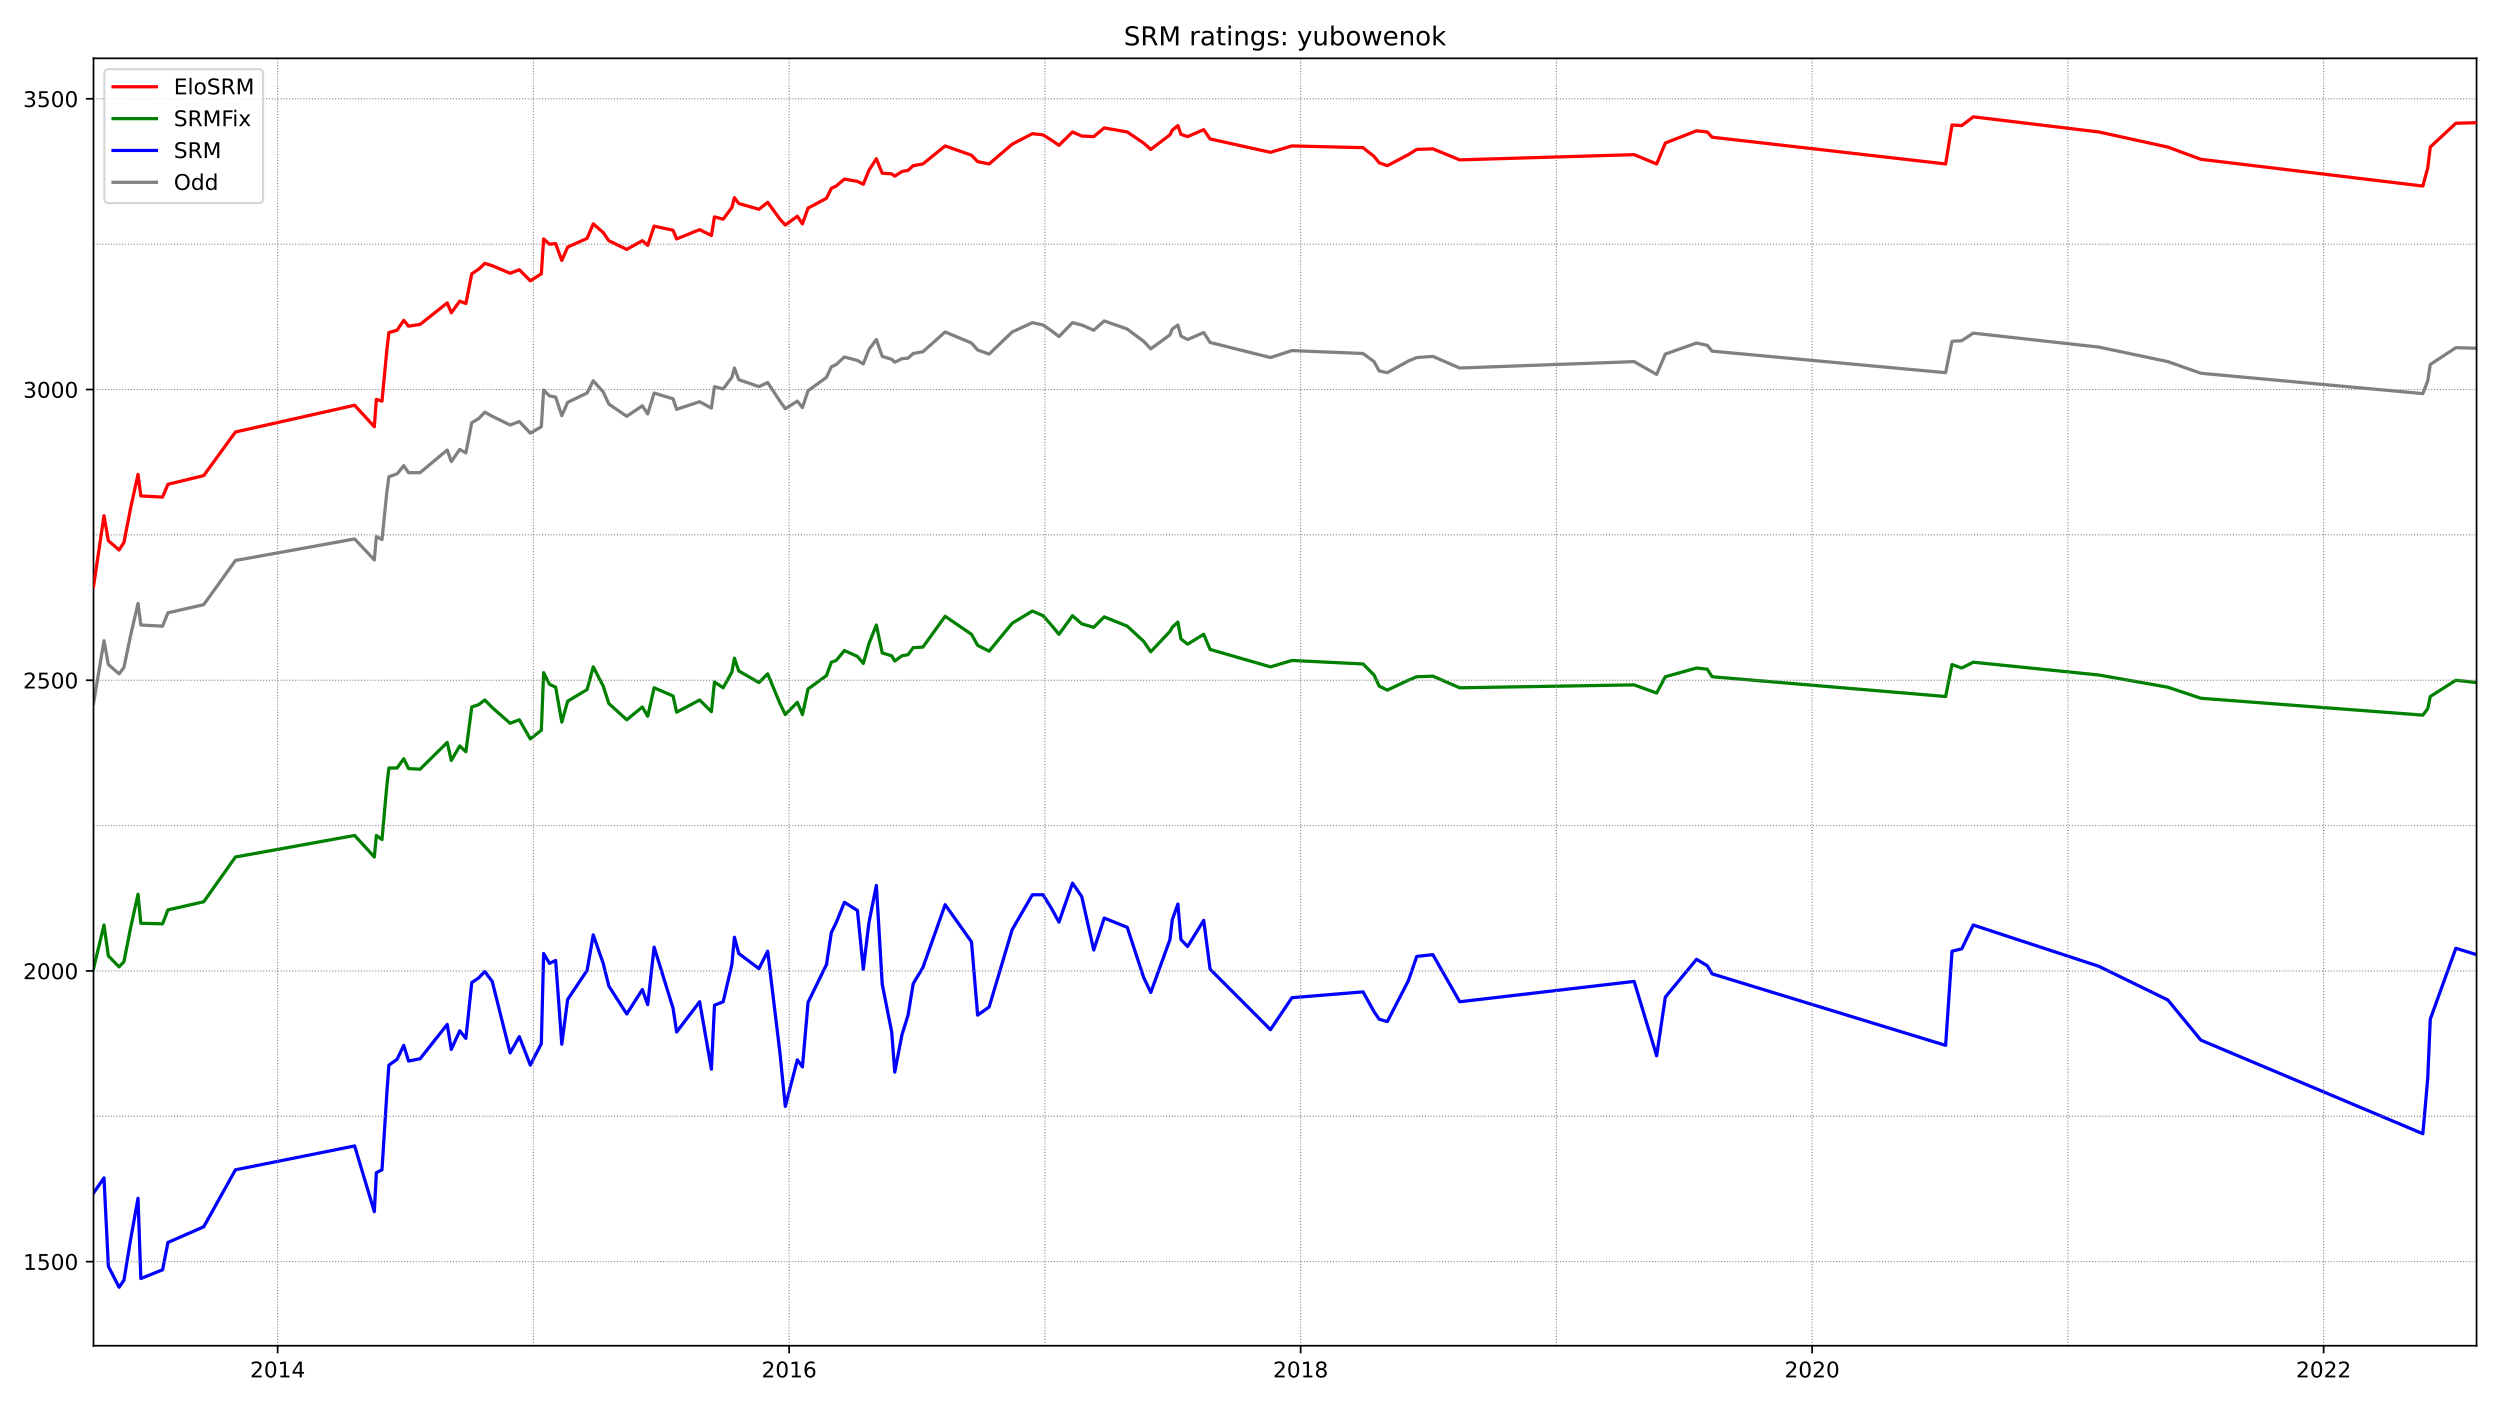 <?xml version="1.0" encoding="utf-8" standalone="no"?>
<!DOCTYPE svg PUBLIC "-//W3C//DTD SVG 1.1//EN"
  "http://www.w3.org/Graphics/SVG/1.1/DTD/svg11.dtd">
<!-- Created with matplotlib (https://matplotlib.org/) -->
<svg height="648pt" version="1.1" viewBox="0 0 1152 648" width="1152pt" xmlns="http://www.w3.org/2000/svg" xmlns:xlink="http://www.w3.org/1999/xlink">
 <defs>
  <style type="text/css">*{stroke-linecap:butt;stroke-linejoin:round;}</style>
 </defs>
 <g id="figure_1">
  <g id="patch_1">
   <path d="M 0 648 
L 1152 648 
L 1152 0 
L 0 0 
z
" style="fill:#ffffff;"/>
  </g>
  <g id="axes_1">
   <g id="patch_2">
    <path d="M 43.09 620.12 
L 1141.2 620.12 
L 1141.2 26.88 
L 43.09 26.88 
z
" style="fill:#ffffff;"/>
   </g>
   <g id="line2d_1">
    <path clip-path="url(#p15dd491bd0)" d="M 43.09 324.17 
L 47.922 295.235 
L 49.925 306.22 
L 54.875 310.506 
L 57.114 307.559 
L 60.178 292.824 
L 63.596 278.089 
L 64.892 288.002 
L 74.909 288.537 
L 77.384 282.375 
L 93.883 278.625 
L 108.496 258.263 
L 163.413 248.35 
L 172.487 257.995 
L 173.43 247.279 
L 176.023 248.618 
L 178.262 226.649 
L 179.205 219.684 
L 182.976 218.344 
L 186.04 214.593 
L 188.279 217.808 
L 193.582 217.808 
L 206.074 207.36 
L 207.96 212.718 
L 211.849 207.092 
L 214.677 208.699 
L 217.388 194.768 
L 220.569 192.892 
L 223.398 189.945 
L 226.815 191.821 
L 235.065 195.839 
L 239.307 194.232 
L 244.375 199.59 
L 249.442 196.643 
L 250.503 179.765 
L 253.213 182.444 
L 256.042 182.98 
L 258.87 191.553 
L 261.581 185.391 
L 270.537 181.104 
L 273.365 175.478 
L 277.962 180.568 
L 280.554 186.195 
L 288.804 191.821 
L 295.992 186.998 
L 298.467 190.749 
L 301.413 181.104 
L 310.134 183.783 
L 311.784 188.606 
L 322.39 185.123 
L 327.811 188.07 
L 329.226 178.157 
L 333.232 179.229 
L 337.239 173.871 
L 338.418 169.584 
L 340.421 174.942 
L 349.731 178.157 
L 353.738 176.282 
L 359.395 184.855 
L 361.87 188.338 
L 367.408 184.855 
L 369.765 187.802 
L 372.358 180.033 
L 380.843 173.871 
L 383.082 169.048 
L 385.321 167.976 
L 389.092 164.494 
L 395.103 166.101 
L 397.813 167.709 
L 400.406 161.011 
L 403.823 156.456 
L 406.534 164.226 
L 410.894 165.565 
L 412.309 166.905 
L 415.608 165.297 
L 418.437 165.029 
L 420.794 162.886 
L 425.272 162.082 
L 435.525 152.973 
L 447.663 158.064 
L 450.491 161.279 
L 455.795 163.154 
L 466.401 152.973 
L 475.711 148.687 
L 480.661 149.758 
L 484.903 152.705 
L 487.967 155.117 
L 494.213 148.687 
L 498.456 149.758 
L 503.995 152.17 
L 508.826 147.883 
L 519.433 151.634 
L 526.975 157.26 
L 530.275 160.743 
L 539.113 154.313 
L 540.174 151.634 
L 542.767 149.758 
L 544.181 154.849 
L 547.245 156.456 
L 554.669 153.241 
L 557.615 157.796 
L 585.428 164.761 
L 595.327 161.547 
L 628.089 162.886 
L 633.156 166.637 
L 635.513 170.923 
L 639.284 171.727 
L 648.948 166.369 
L 652.837 164.761 
L 660.261 164.226 
L 672.635 169.584 
L 753.008 166.637 
L 763.379 172.531 
L 767.385 163.154 
L 781.763 158.064 
L 786.712 159.135 
L 788.952 161.814 
L 896.547 171.727 
L 899.493 157.26 
L 903.971 156.992 
L 909.275 153.509 
L 967.138 159.939 
L 998.957 166.637 
L 1014.16 171.995 
L 1116.452 181.372 
L 1118.691 175.478 
L 1119.869 167.976 
L 1131.654 160.207 
L 1141.2 160.475 
L 1141.2 160.475 
" style="fill:none;stroke:#808080;stroke-linecap:square;stroke-width:1.5;"/>
   </g>
   <g id="line2d_2">
    <path clip-path="url(#p15dd491bd0)" d="M 43.09 549.753 
L 47.922 542.787 
L 49.925 583.51 
L 54.875 593.155 
L 57.114 589.94 
L 60.178 571.186 
L 63.596 552.164 
L 64.892 589.136 
L 74.909 585.117 
L 77.384 572.525 
L 93.883 565.292 
L 108.496 539.036 
L 163.413 528.052 
L 172.487 558.326 
L 173.43 540.376 
L 176.023 539.036 
L 178.262 503.672 
L 179.205 490.812 
L 182.976 488.133 
L 186.04 481.703 
L 188.279 488.936 
L 193.582 487.865 
L 206.074 472.058 
L 207.96 483.578 
L 211.849 475.005 
L 214.677 478.488 
L 217.388 452.768 
L 220.569 450.625 
L 223.398 447.678 
L 226.815 452.232 
L 235.065 485.186 
L 239.307 477.684 
L 244.375 490.812 
L 249.442 480.899 
L 250.503 439.372 
L 253.213 443.927 
L 256.042 442.587 
L 258.87 481.167 
L 261.581 460.538 
L 270.537 447.142 
L 273.365 430.799 
L 277.962 443.927 
L 280.554 454.376 
L 288.804 467.235 
L 295.992 455.983 
L 298.467 462.949 
L 301.413 436.425 
L 310.134 464.556 
L 311.784 475.541 
L 322.39 461.609 
L 327.811 492.687 
L 329.226 463.217 
L 333.232 461.609 
L 337.239 444.463 
L 338.418 431.871 
L 340.421 439.372 
L 349.731 446.338 
L 353.738 438.301 
L 359.395 485.186 
L 361.87 509.834 
L 367.408 488.401 
L 369.765 491.615 
L 372.358 461.877 
L 380.843 444.463 
L 383.082 429.728 
L 385.321 425.173 
L 389.092 415.796 
L 395.103 419.547 
L 397.813 446.606 
L 400.406 425.173 
L 403.823 408.027 
L 406.534 453.572 
L 410.894 475.541 
L 412.309 494.027 
L 415.608 476.88 
L 418.437 467.771 
L 420.794 453.304 
L 425.272 445.802 
L 435.525 416.868 
L 447.663 434.014 
L 450.491 467.771 
L 455.795 464.02 
L 466.401 428.388 
L 475.711 412.313 
L 480.661 412.313 
L 484.903 419.279 
L 487.967 424.905 
L 494.213 406.955 
L 498.456 413.117 
L 503.995 437.765 
L 508.826 423.03 
L 519.433 427.316 
L 526.975 450.357 
L 530.275 457.323 
L 539.113 432.943 
L 540.174 423.833 
L 542.767 416.6 
L 544.181 432.943 
L 547.245 436.157 
L 554.669 424.101 
L 557.615 446.606 
L 585.428 474.469 
L 595.327 459.734 
L 628.089 457.055 
L 633.156 466.164 
L 635.513 469.647 
L 639.284 470.718 
L 648.948 451.964 
L 652.837 440.712 
L 660.261 439.908 
L 672.635 461.609 
L 753.008 452.232 
L 763.379 486.525 
L 767.385 459.466 
L 781.763 442.052 
L 786.712 444.999 
L 788.952 448.749 
L 896.547 481.703 
L 899.493 438.301 
L 903.971 437.229 
L 909.275 426.245 
L 967.138 445.267 
L 998.957 460.805 
L 1014.16 479.291 
L 1116.452 522.425 
L 1118.691 496.974 
L 1119.869 469.647 
L 1131.654 436.961 
L 1141.2 439.908 
L 1141.2 439.908 
" style="fill:none;stroke:#0000ff;stroke-linecap:square;stroke-width:1.5;"/>
   </g>
   <g id="matplotlib.axis_1">
    <g id="xtick_1">
     <g id="line2d_3">
      <defs>
       <path d="M 0 0 
L 0 3.5 
" id="m89e6f40bf1" style="stroke:#000000;stroke-width:0.8;"/>
      </defs>
      <g>
       <use style="stroke:#000000;stroke-width:0.8;" x="127.941" xlink:href="#m89e6f40bf1" y="620.12"/>
      </g>
     </g>
     <g id="text_1">
      <!-- 2014 -->
      <g transform="translate(115.216 634.718)scale(0.1 -0.1)">
       <defs>
        <path d="M 19.188 8.297 
L 53.609 8.297 
L 53.609 0 
L 7.328 0 
L 7.328 8.297 
Q 12.938 14.109 22.625 23.891 
Q 32.328 33.688 34.812 36.531 
Q 39.547 41.844 41.422 45.531 
Q 43.312 49.219 43.312 52.781 
Q 43.312 58.594 39.234 62.25 
Q 35.156 65.922 28.609 65.922 
Q 23.969 65.922 18.812 64.312 
Q 13.672 62.703 7.812 59.422 
L 7.812 69.391 
Q 13.766 71.781 18.938 73 
Q 24.125 74.219 28.422 74.219 
Q 39.75 74.219 46.484 68.547 
Q 53.219 62.891 53.219 53.422 
Q 53.219 48.922 51.531 44.891 
Q 49.859 40.875 45.406 35.406 
Q 44.188 33.984 37.641 27.219 
Q 31.109 20.453 19.188 8.297 
z
" id="DejaVuSans-50"/>
        <path d="M 31.781 66.406 
Q 24.172 66.406 20.328 58.906 
Q 16.5 51.422 16.5 36.375 
Q 16.5 21.391 20.328 13.891 
Q 24.172 6.391 31.781 6.391 
Q 39.453 6.391 43.281 13.891 
Q 47.125 21.391 47.125 36.375 
Q 47.125 51.422 43.281 58.906 
Q 39.453 66.406 31.781 66.406 
z
M 31.781 74.219 
Q 44.047 74.219 50.516 64.516 
Q 56.984 54.828 56.984 36.375 
Q 56.984 17.969 50.516 8.266 
Q 44.047 -1.422 31.781 -1.422 
Q 19.531 -1.422 13.062 8.266 
Q 6.594 17.969 6.594 36.375 
Q 6.594 54.828 13.062 64.516 
Q 19.531 74.219 31.781 74.219 
z
" id="DejaVuSans-48"/>
        <path d="M 12.406 8.297 
L 28.516 8.297 
L 28.516 63.922 
L 10.984 60.406 
L 10.984 69.391 
L 28.422 72.906 
L 38.281 72.906 
L 38.281 8.297 
L 54.391 8.297 
L 54.391 0 
L 12.406 0 
z
" id="DejaVuSans-49"/>
        <path d="M 37.797 64.312 
L 12.891 25.391 
L 37.797 25.391 
z
M 35.203 72.906 
L 47.609 72.906 
L 47.609 25.391 
L 58.016 25.391 
L 58.016 17.188 
L 47.609 17.188 
L 47.609 0 
L 37.797 0 
L 37.797 17.188 
L 4.891 17.188 
L 4.891 26.703 
z
" id="DejaVuSans-52"/>
       </defs>
       <use xlink:href="#DejaVuSans-50"/>
       <use x="63.623" xlink:href="#DejaVuSans-48"/>
       <use x="127.246" xlink:href="#DejaVuSans-49"/>
       <use x="190.869" xlink:href="#DejaVuSans-52"/>
      </g>
     </g>
    </g>
    <g id="xtick_2">
     <g id="line2d_4">
      <g>
       <use style="stroke:#000000;stroke-width:0.8;" x="363.637" xlink:href="#m89e6f40bf1" y="620.12"/>
      </g>
     </g>
     <g id="text_2">
      <!-- 2016 -->
      <g transform="translate(350.912 634.718)scale(0.1 -0.1)">
       <defs>
        <path d="M 33.016 40.375 
Q 26.375 40.375 22.484 35.828 
Q 18.609 31.297 18.609 23.391 
Q 18.609 15.531 22.484 10.953 
Q 26.375 6.391 33.016 6.391 
Q 39.656 6.391 43.531 10.953 
Q 47.406 15.531 47.406 23.391 
Q 47.406 31.297 43.531 35.828 
Q 39.656 40.375 33.016 40.375 
z
M 52.594 71.297 
L 52.594 62.312 
Q 48.875 64.062 45.094 64.984 
Q 41.312 65.922 37.594 65.922 
Q 27.828 65.922 22.672 59.328 
Q 17.531 52.734 16.797 39.406 
Q 19.672 43.656 24.016 45.922 
Q 28.375 48.188 33.594 48.188 
Q 44.578 48.188 50.953 41.516 
Q 57.328 34.859 57.328 23.391 
Q 57.328 12.156 50.688 5.359 
Q 44.047 -1.422 33.016 -1.422 
Q 20.359 -1.422 13.672 8.266 
Q 6.984 17.969 6.984 36.375 
Q 6.984 53.656 15.188 63.938 
Q 23.391 74.219 37.203 74.219 
Q 40.922 74.219 44.703 73.484 
Q 48.484 72.75 52.594 71.297 
z
" id="DejaVuSans-54"/>
       </defs>
       <use xlink:href="#DejaVuSans-50"/>
       <use x="63.623" xlink:href="#DejaVuSans-48"/>
       <use x="127.246" xlink:href="#DejaVuSans-49"/>
       <use x="190.869" xlink:href="#DejaVuSans-54"/>
      </g>
     </g>
    </g>
    <g id="xtick_3">
     <g id="line2d_5">
      <g>
       <use style="stroke:#000000;stroke-width:0.8;" x="599.334" xlink:href="#m89e6f40bf1" y="620.12"/>
      </g>
     </g>
     <g id="text_3">
      <!-- 2018 -->
      <g transform="translate(586.609 634.718)scale(0.1 -0.1)">
       <defs>
        <path d="M 31.781 34.625 
Q 24.75 34.625 20.719 30.859 
Q 16.703 27.094 16.703 20.516 
Q 16.703 13.922 20.719 10.156 
Q 24.75 6.391 31.781 6.391 
Q 38.812 6.391 42.859 10.172 
Q 46.922 13.969 46.922 20.516 
Q 46.922 27.094 42.891 30.859 
Q 38.875 34.625 31.781 34.625 
z
M 21.922 38.812 
Q 15.578 40.375 12.031 44.719 
Q 8.5 49.078 8.5 55.328 
Q 8.5 64.062 14.719 69.141 
Q 20.953 74.219 31.781 74.219 
Q 42.672 74.219 48.875 69.141 
Q 55.078 64.062 55.078 55.328 
Q 55.078 49.078 51.531 44.719 
Q 48 40.375 41.703 38.812 
Q 48.828 37.156 52.797 32.312 
Q 56.781 27.484 56.781 20.516 
Q 56.781 9.906 50.312 4.234 
Q 43.844 -1.422 31.781 -1.422 
Q 19.734 -1.422 13.25 4.234 
Q 6.781 9.906 6.781 20.516 
Q 6.781 27.484 10.781 32.312 
Q 14.797 37.156 21.922 38.812 
z
M 18.312 54.391 
Q 18.312 48.734 21.844 45.562 
Q 25.391 42.391 31.781 42.391 
Q 38.141 42.391 41.719 45.562 
Q 45.312 48.734 45.312 54.391 
Q 45.312 60.062 41.719 63.234 
Q 38.141 66.406 31.781 66.406 
Q 25.391 66.406 21.844 63.234 
Q 18.312 60.062 18.312 54.391 
z
" id="DejaVuSans-56"/>
       </defs>
       <use xlink:href="#DejaVuSans-50"/>
       <use x="63.623" xlink:href="#DejaVuSans-48"/>
       <use x="127.246" xlink:href="#DejaVuSans-49"/>
       <use x="190.869" xlink:href="#DejaVuSans-56"/>
      </g>
     </g>
    </g>
    <g id="xtick_4">
     <g id="line2d_6">
      <g>
       <use style="stroke:#000000;stroke-width:0.8;" x="835.03" xlink:href="#m89e6f40bf1" y="620.12"/>
      </g>
     </g>
     <g id="text_4">
      <!-- 2020 -->
      <g transform="translate(822.305 634.718)scale(0.1 -0.1)">
       <use xlink:href="#DejaVuSans-50"/>
       <use x="63.623" xlink:href="#DejaVuSans-48"/>
       <use x="127.246" xlink:href="#DejaVuSans-50"/>
       <use x="190.869" xlink:href="#DejaVuSans-48"/>
      </g>
     </g>
    </g>
    <g id="xtick_5">
     <g id="line2d_7">
      <g>
       <use style="stroke:#000000;stroke-width:0.8;" x="1070.727" xlink:href="#m89e6f40bf1" y="620.12"/>
      </g>
     </g>
     <g id="text_5">
      <!-- 2022 -->
      <g transform="translate(1058.002 634.718)scale(0.1 -0.1)">
       <use xlink:href="#DejaVuSans-50"/>
       <use x="63.623" xlink:href="#DejaVuSans-48"/>
       <use x="127.246" xlink:href="#DejaVuSans-50"/>
       <use x="190.869" xlink:href="#DejaVuSans-50"/>
      </g>
     </g>
    </g>
   </g>
   <g id="matplotlib.axis_2">
    <g id="ytick_1">
     <g id="line2d_8">
      <defs>
       <path d="M 0 0 
L -3.5 0 
" id="m95389cb577" style="stroke:#000000;stroke-width:0.8;"/>
      </defs>
      <g>
       <use style="stroke:#000000;stroke-width:0.8;" x="43.09" xlink:href="#m95389cb577" y="581.366"/>
      </g>
     </g>
     <g id="text_6">
      <!-- 1500 -->
      <g transform="translate(10.64 585.166)scale(0.1 -0.1)">
       <defs>
        <path d="M 10.797 72.906 
L 49.516 72.906 
L 49.516 64.594 
L 19.828 64.594 
L 19.828 46.734 
Q 21.969 47.469 24.109 47.828 
Q 26.266 48.188 28.422 48.188 
Q 40.625 48.188 47.75 41.5 
Q 54.891 34.812 54.891 23.391 
Q 54.891 11.625 47.562 5.094 
Q 40.234 -1.422 26.906 -1.422 
Q 22.312 -1.422 17.547 -0.641 
Q 12.797 0.141 7.719 1.703 
L 7.719 11.625 
Q 12.109 9.234 16.797 8.062 
Q 21.484 6.891 26.703 6.891 
Q 35.156 6.891 40.078 11.328 
Q 45.016 15.766 45.016 23.391 
Q 45.016 31 40.078 35.438 
Q 35.156 39.891 26.703 39.891 
Q 22.75 39.891 18.812 39.016 
Q 14.891 38.141 10.797 36.281 
z
" id="DejaVuSans-53"/>
       </defs>
       <use xlink:href="#DejaVuSans-49"/>
       <use x="63.623" xlink:href="#DejaVuSans-53"/>
       <use x="127.246" xlink:href="#DejaVuSans-48"/>
       <use x="190.869" xlink:href="#DejaVuSans-48"/>
      </g>
     </g>
    </g>
    <g id="ytick_2">
     <g id="line2d_9">
      <g>
       <use style="stroke:#000000;stroke-width:0.8;" x="43.09" xlink:href="#m95389cb577" y="447.41"/>
      </g>
     </g>
     <g id="text_7">
      <!-- 2000 -->
      <g transform="translate(10.64 451.209)scale(0.1 -0.1)">
       <use xlink:href="#DejaVuSans-50"/>
       <use x="63.623" xlink:href="#DejaVuSans-48"/>
       <use x="127.246" xlink:href="#DejaVuSans-48"/>
       <use x="190.869" xlink:href="#DejaVuSans-48"/>
      </g>
     </g>
    </g>
    <g id="ytick_3">
     <g id="line2d_10">
      <g>
       <use style="stroke:#000000;stroke-width:0.8;" x="43.09" xlink:href="#m95389cb577" y="313.453"/>
      </g>
     </g>
     <g id="text_8">
      <!-- 2500 -->
      <g transform="translate(10.64 317.252)scale(0.1 -0.1)">
       <use xlink:href="#DejaVuSans-50"/>
       <use x="63.623" xlink:href="#DejaVuSans-53"/>
       <use x="127.246" xlink:href="#DejaVuSans-48"/>
       <use x="190.869" xlink:href="#DejaVuSans-48"/>
      </g>
     </g>
    </g>
    <g id="ytick_4">
     <g id="line2d_11">
      <g>
       <use style="stroke:#000000;stroke-width:0.8;" x="43.09" xlink:href="#m95389cb577" y="179.497"/>
      </g>
     </g>
     <g id="text_9">
      <!-- 3000 -->
      <g transform="translate(10.64 183.296)scale(0.1 -0.1)">
       <defs>
        <path d="M 40.578 39.312 
Q 47.656 37.797 51.625 33 
Q 55.609 28.219 55.609 21.188 
Q 55.609 10.406 48.188 4.484 
Q 40.766 -1.422 27.094 -1.422 
Q 22.516 -1.422 17.656 -0.516 
Q 12.797 0.391 7.625 2.203 
L 7.625 11.719 
Q 11.719 9.328 16.594 8.109 
Q 21.484 6.891 26.812 6.891 
Q 36.078 6.891 40.938 10.547 
Q 45.797 14.203 45.797 21.188 
Q 45.797 27.641 41.281 31.266 
Q 36.766 34.906 28.719 34.906 
L 20.219 34.906 
L 20.219 43.016 
L 29.109 43.016 
Q 36.375 43.016 40.234 45.922 
Q 44.094 48.828 44.094 54.297 
Q 44.094 59.906 40.109 62.906 
Q 36.141 65.922 28.719 65.922 
Q 24.656 65.922 20.016 65.031 
Q 15.375 64.156 9.812 62.312 
L 9.812 71.094 
Q 15.438 72.656 20.344 73.438 
Q 25.25 74.219 29.594 74.219 
Q 40.828 74.219 47.359 69.109 
Q 53.906 64.016 53.906 55.328 
Q 53.906 49.266 50.438 45.094 
Q 46.969 40.922 40.578 39.312 
z
" id="DejaVuSans-51"/>
       </defs>
       <use xlink:href="#DejaVuSans-51"/>
       <use x="63.623" xlink:href="#DejaVuSans-48"/>
       <use x="127.246" xlink:href="#DejaVuSans-48"/>
       <use x="190.869" xlink:href="#DejaVuSans-48"/>
      </g>
     </g>
    </g>
    <g id="ytick_5">
     <g id="line2d_12">
      <g>
       <use style="stroke:#000000;stroke-width:0.8;" x="43.09" xlink:href="#m95389cb577" y="45.54"/>
      </g>
     </g>
     <g id="text_10">
      <!-- 3500 -->
      <g transform="translate(10.64 49.339)scale(0.1 -0.1)">
       <use xlink:href="#DejaVuSans-51"/>
       <use x="63.623" xlink:href="#DejaVuSans-53"/>
       <use x="127.246" xlink:href="#DejaVuSans-48"/>
       <use x="190.869" xlink:href="#DejaVuSans-48"/>
      </g>
     </g>
    </g>
   </g>
   <g id="line2d_13">
    <path clip-path="url(#p15dd491bd0)" d="M 43.09 446.338 
L 47.922 426.245 
L 49.925 440.444 
L 54.875 445.534 
L 57.114 443.123 
L 60.178 427.584 
L 63.596 412.045 
L 64.892 425.441 
L 74.909 425.709 
L 77.384 419.279 
L 93.883 415.528 
L 108.496 394.899 
L 163.413 384.986 
L 172.487 394.899 
L 173.43 384.986 
L 176.023 386.861 
L 178.262 361.946 
L 179.205 353.908 
L 182.976 353.908 
L 186.04 349.622 
L 188.279 354.176 
L 193.582 354.444 
L 206.074 342.12 
L 207.96 350.425 
L 211.849 343.727 
L 214.677 346.407 
L 217.388 325.777 
L 220.569 324.706 
L 223.398 322.562 
L 226.815 326.045 
L 235.065 333.279 
L 239.307 331.671 
L 244.375 340.512 
L 249.442 336.494 
L 250.503 309.97 
L 253.213 315.329 
L 256.042 316.668 
L 258.87 332.743 
L 261.581 323.098 
L 270.537 317.74 
L 273.365 307.291 
L 277.962 316.132 
L 280.554 324.17 
L 288.804 331.671 
L 295.992 325.777 
L 298.467 330.064 
L 301.413 316.936 
L 310.134 320.687 
L 311.784 328.188 
L 322.39 322.562 
L 327.811 327.921 
L 329.226 314.257 
L 333.232 316.936 
L 337.239 309.702 
L 338.418 303.273 
L 340.421 309.167 
L 349.731 314.525 
L 353.738 310.506 
L 359.395 324.17 
L 361.87 329.26 
L 367.408 323.634 
L 369.765 329.26 
L 372.358 317.472 
L 380.843 311.31 
L 383.082 305.148 
L 385.321 304.344 
L 389.092 299.79 
L 395.103 302.469 
L 397.813 305.684 
L 400.406 296.575 
L 403.823 288.002 
L 406.534 300.861 
L 410.894 302.201 
L 412.309 304.612 
L 415.608 302.201 
L 418.437 301.665 
L 420.794 298.45 
L 425.272 298.182 
L 435.525 283.983 
L 447.663 292.288 
L 450.491 297.378 
L 455.795 300.058 
L 466.401 287.198 
L 475.711 281.572 
L 480.661 283.715 
L 484.903 288.537 
L 487.967 292.288 
L 494.213 283.715 
L 498.456 287.466 
L 503.995 289.073 
L 508.826 284.251 
L 519.433 288.537 
L 526.975 295.503 
L 530.275 300.326 
L 539.113 290.949 
L 540.174 289.073 
L 542.767 286.662 
L 544.181 294.431 
L 547.245 296.843 
L 554.669 292.288 
L 557.615 299.254 
L 585.428 307.291 
L 595.327 304.344 
L 628.089 305.952 
L 633.156 311.042 
L 635.513 316.132 
L 639.284 318.008 
L 648.948 313.453 
L 652.837 311.846 
L 660.261 311.578 
L 672.635 316.936 
L 753.008 315.597 
L 763.379 319.347 
L 767.385 311.846 
L 781.763 307.827 
L 786.712 308.363 
L 788.952 311.846 
L 896.547 320.955 
L 899.493 306.22 
L 903.971 307.827 
L 909.275 305.148 
L 967.138 311.042 
L 998.957 316.668 
L 1014.16 321.759 
L 1116.452 329.528 
L 1118.691 326.581 
L 1119.869 320.955 
L 1131.654 313.453 
L 1141.2 314.525 
L 1141.2 314.525 
" style="fill:none;stroke:#008000;stroke-linecap:square;stroke-width:1.5;"/>
   </g>
   <g id="line2d_14">
    <path clip-path="url(#p15dd491bd0)" d="M 43.09 581.366 
L 1141.2 581.366 
" style="fill:none;stroke:#808080;stroke-dasharray:0.5,0.825;stroke-dashoffset:0;stroke-width:0.5;"/>
   </g>
   <g id="line2d_15">
    <path clip-path="url(#p15dd491bd0)" d="M 43.09 514.388 
L 1141.2 514.388 
" style="fill:none;stroke:#808080;stroke-dasharray:0.5,0.825;stroke-dashoffset:0;stroke-width:0.5;"/>
   </g>
   <g id="line2d_16">
    <path clip-path="url(#p15dd491bd0)" d="M 43.09 447.41 
L 1141.2 447.41 
" style="fill:none;stroke:#808080;stroke-dasharray:0.5,0.825;stroke-dashoffset:0;stroke-width:0.5;"/>
   </g>
   <g id="line2d_17">
    <path clip-path="url(#p15dd491bd0)" d="M 43.09 380.432 
L 1141.2 380.432 
" style="fill:none;stroke:#808080;stroke-dasharray:0.5,0.825;stroke-dashoffset:0;stroke-width:0.5;"/>
   </g>
   <g id="line2d_18">
    <path clip-path="url(#p15dd491bd0)" d="M 43.09 313.453 
L 1141.2 313.453 
" style="fill:none;stroke:#808080;stroke-dasharray:0.5,0.825;stroke-dashoffset:0;stroke-width:0.5;"/>
   </g>
   <g id="line2d_19">
    <path clip-path="url(#p15dd491bd0)" d="M 43.09 246.475 
L 1141.2 246.475 
" style="fill:none;stroke:#808080;stroke-dasharray:0.5,0.825;stroke-dashoffset:0;stroke-width:0.5;"/>
   </g>
   <g id="line2d_20">
    <path clip-path="url(#p15dd491bd0)" d="M 43.09 179.497 
L 1141.2 179.497 
" style="fill:none;stroke:#808080;stroke-dasharray:0.5,0.825;stroke-dashoffset:0;stroke-width:0.5;"/>
   </g>
   <g id="line2d_21">
    <path clip-path="url(#p15dd491bd0)" d="M 43.09 112.518 
L 1141.2 112.518 
" style="fill:none;stroke:#808080;stroke-dasharray:0.5,0.825;stroke-dashoffset:0;stroke-width:0.5;"/>
   </g>
   <g id="line2d_22">
    <path clip-path="url(#p15dd491bd0)" d="M 43.09 45.54 
L 1141.2 45.54 
" style="fill:none;stroke:#808080;stroke-dasharray:0.5,0.825;stroke-dashoffset:0;stroke-width:0.5;"/>
   </g>
   <g id="line2d_23">
    <path clip-path="url(#p15dd491bd0)" d="M 127.941 620.12 
L 127.941 26.88 
" style="fill:none;stroke:#808080;stroke-dasharray:0.5,0.825;stroke-dashoffset:0;stroke-width:0.5;"/>
   </g>
   <g id="line2d_24">
    <path clip-path="url(#p15dd491bd0)" d="M 245.789 620.12 
L 245.789 26.88 
" style="fill:none;stroke:#808080;stroke-dasharray:0.5,0.825;stroke-dashoffset:0;stroke-width:0.5;"/>
   </g>
   <g id="line2d_25">
    <path clip-path="url(#p15dd491bd0)" d="M 363.637 620.12 
L 363.637 26.88 
" style="fill:none;stroke:#808080;stroke-dasharray:0.5,0.825;stroke-dashoffset:0;stroke-width:0.5;"/>
   </g>
   <g id="line2d_26">
    <path clip-path="url(#p15dd491bd0)" d="M 481.485 620.12 
L 481.485 26.88 
" style="fill:none;stroke:#808080;stroke-dasharray:0.5,0.825;stroke-dashoffset:0;stroke-width:0.5;"/>
   </g>
   <g id="line2d_27">
    <path clip-path="url(#p15dd491bd0)" d="M 599.334 620.12 
L 599.334 26.88 
" style="fill:none;stroke:#808080;stroke-dasharray:0.5,0.825;stroke-dashoffset:0;stroke-width:0.5;"/>
   </g>
   <g id="line2d_28">
    <path clip-path="url(#p15dd491bd0)" d="M 717.182 620.12 
L 717.182 26.88 
" style="fill:none;stroke:#808080;stroke-dasharray:0.5,0.825;stroke-dashoffset:0;stroke-width:0.5;"/>
   </g>
   <g id="line2d_29">
    <path clip-path="url(#p15dd491bd0)" d="M 835.03 620.12 
L 835.03 26.88 
" style="fill:none;stroke:#808080;stroke-dasharray:0.5,0.825;stroke-dashoffset:0;stroke-width:0.5;"/>
   </g>
   <g id="line2d_30">
    <path clip-path="url(#p15dd491bd0)" d="M 952.878 620.12 
L 952.878 26.88 
" style="fill:none;stroke:#808080;stroke-dasharray:0.5,0.825;stroke-dashoffset:0;stroke-width:0.5;"/>
   </g>
   <g id="line2d_31">
    <path clip-path="url(#p15dd491bd0)" d="M 1070.727 620.12 
L 1070.727 26.88 
" style="fill:none;stroke:#808080;stroke-dasharray:0.5,0.825;stroke-dashoffset:0;stroke-width:0.5;"/>
   </g>
   <g id="patch_3">
    <path d="M 43.09 620.12 
L 43.09 26.88 
" style="fill:none;stroke:#000000;stroke-linecap:square;stroke-linejoin:miter;stroke-width:0.8;"/>
   </g>
   <g id="patch_4">
    <path d="M 1141.2 620.12 
L 1141.2 26.88 
" style="fill:none;stroke:#000000;stroke-linecap:square;stroke-linejoin:miter;stroke-width:0.8;"/>
   </g>
   <g id="patch_5">
    <path d="M 43.09 620.12 
L 1141.2 620.12 
" style="fill:none;stroke:#000000;stroke-linecap:square;stroke-linejoin:miter;stroke-width:0.8;"/>
   </g>
   <g id="patch_6">
    <path d="M 43.09 26.88 
L 1141.2 26.88 
" style="fill:none;stroke:#000000;stroke-linecap:square;stroke-linejoin:miter;stroke-width:0.8;"/>
   </g>
   <g id="line2d_32">
    <path clip-path="url(#p15dd491bd0)" d="M 43.09 270.319 
L 47.922 237.634 
L 49.925 249.154 
L 54.875 253.441 
L 57.114 249.958 
L 60.178 234.151 
L 63.596 218.612 
L 64.892 228.525 
L 74.909 229.061 
L 77.384 223.167 
L 93.883 219.148 
L 108.496 199.054 
L 163.413 186.73 
L 172.487 196.643 
L 173.43 184.051 
L 176.023 184.855 
L 178.262 161.279 
L 179.205 153.241 
L 182.976 152.17 
L 186.04 147.615 
L 188.279 150.294 
L 193.582 149.49 
L 206.074 139.578 
L 207.96 144.132 
L 211.849 138.774 
L 214.677 139.846 
L 217.388 126.182 
L 220.569 124.039 
L 223.398 121.36 
L 226.815 122.431 
L 235.065 125.914 
L 239.307 124.307 
L 244.375 129.397 
L 249.442 126.182 
L 250.503 110.107 
L 253.213 112.518 
L 256.042 112.251 
L 258.87 120.02 
L 261.581 113.858 
L 270.537 109.839 
L 273.365 103.141 
L 277.962 107.16 
L 280.554 110.911 
L 288.804 114.93 
L 295.992 110.911 
L 298.467 113.054 
L 301.413 104.213 
L 310.134 106.089 
L 311.784 110.107 
L 322.39 105.821 
L 327.811 108.5 
L 329.226 99.927 
L 333.232 100.998 
L 337.239 95.64 
L 338.418 91.085 
L 340.421 93.765 
L 349.731 96.444 
L 353.738 93.229 
L 359.395 100.998 
L 361.87 103.677 
L 367.408 99.659 
L 369.765 103.141 
L 372.358 95.908 
L 380.843 91.353 
L 383.082 86.799 
L 385.321 85.727 
L 389.092 82.512 
L 395.103 83.584 
L 397.813 84.923 
L 400.406 78.493 
L 403.823 73.135 
L 406.534 79.833 
L 410.894 80.101 
L 412.309 81.173 
L 415.608 79.029 
L 418.437 78.493 
L 420.794 76.35 
L 425.272 75.546 
L 435.525 67.241 
L 447.663 71.528 
L 450.491 74.475 
L 455.795 75.546 
L 466.401 66.437 
L 475.711 61.615 
L 480.661 62.151 
L 484.903 64.83 
L 487.967 66.973 
L 494.213 60.811 
L 498.456 62.687 
L 503.995 62.955 
L 508.826 58.936 
L 519.433 60.811 
L 526.975 65.902 
L 530.275 68.849 
L 539.113 62.151 
L 540.174 60.007 
L 542.767 57.864 
L 544.181 61.883 
L 547.245 62.955 
L 554.669 59.74 
L 557.615 64.026 
L 585.428 70.188 
L 595.327 67.241 
L 628.089 68.045 
L 633.156 72.064 
L 635.513 75.011 
L 639.284 76.35 
L 648.948 71.26 
L 652.837 68.849 
L 660.261 68.581 
L 672.635 73.671 
L 753.008 71.26 
L 763.379 75.546 
L 767.385 65.902 
L 781.763 60.275 
L 786.712 60.811 
L 788.952 63.222 
L 896.547 75.546 
L 899.493 57.596 
L 903.971 57.864 
L 909.275 53.845 
L 967.138 60.811 
L 998.957 67.777 
L 1014.16 73.403 
L 1116.452 85.727 
L 1118.691 77.422 
L 1119.869 67.777 
L 1131.654 56.792 
L 1141.2 56.525 
L 1141.2 56.525 
" style="fill:none;stroke:#ff0000;stroke-linecap:square;stroke-width:1.5;"/>
   </g>
   <g id="text_11">
    <!-- SRM ratings: yubowenok -->
    <g transform="translate(517.874 20.88)scale(0.12 -0.12)">
     <defs>
      <path d="M 53.516 70.516 
L 53.516 60.891 
Q 47.906 63.578 42.922 64.891 
Q 37.938 66.219 33.297 66.219 
Q 25.25 66.219 20.875 63.094 
Q 16.5 59.969 16.5 54.203 
Q 16.5 49.359 19.406 46.891 
Q 22.312 44.438 30.422 42.922 
L 36.375 41.703 
Q 47.406 39.594 52.656 34.297 
Q 57.906 29 57.906 20.125 
Q 57.906 9.516 50.797 4.047 
Q 43.703 -1.422 29.984 -1.422 
Q 24.812 -1.422 18.969 -0.25 
Q 13.141 0.922 6.891 3.219 
L 6.891 13.375 
Q 12.891 10.016 18.656 8.297 
Q 24.422 6.594 29.984 6.594 
Q 38.422 6.594 43.016 9.906 
Q 47.609 13.234 47.609 19.391 
Q 47.609 24.75 44.312 27.781 
Q 41.016 30.812 33.5 32.328 
L 27.484 33.5 
Q 16.453 35.688 11.516 40.375 
Q 6.594 45.062 6.594 53.422 
Q 6.594 63.094 13.406 68.656 
Q 20.219 74.219 32.172 74.219 
Q 37.312 74.219 42.625 73.281 
Q 47.953 72.359 53.516 70.516 
z
" id="DejaVuSans-83"/>
      <path d="M 44.391 34.188 
Q 47.562 33.109 50.562 29.594 
Q 53.562 26.078 56.594 19.922 
L 66.609 0 
L 56 0 
L 46.688 18.703 
Q 43.062 26.031 39.672 28.422 
Q 36.281 30.812 30.422 30.812 
L 19.672 30.812 
L 19.672 0 
L 9.812 0 
L 9.812 72.906 
L 32.078 72.906 
Q 44.578 72.906 50.734 67.672 
Q 56.891 62.453 56.891 51.906 
Q 56.891 45.016 53.688 40.469 
Q 50.484 35.938 44.391 34.188 
z
M 19.672 64.797 
L 19.672 38.922 
L 32.078 38.922 
Q 39.203 38.922 42.844 42.219 
Q 46.484 45.516 46.484 51.906 
Q 46.484 58.297 42.844 61.547 
Q 39.203 64.797 32.078 64.797 
z
" id="DejaVuSans-82"/>
      <path d="M 9.812 72.906 
L 24.516 72.906 
L 43.109 23.297 
L 61.812 72.906 
L 76.516 72.906 
L 76.516 0 
L 66.891 0 
L 66.891 64.016 
L 48.094 14.016 
L 38.188 14.016 
L 19.391 64.016 
L 19.391 0 
L 9.812 0 
z
" id="DejaVuSans-77"/>
      <path id="DejaVuSans-32"/>
      <path d="M 41.109 46.297 
Q 39.594 47.172 37.812 47.578 
Q 36.031 48 33.891 48 
Q 26.266 48 22.188 43.047 
Q 18.109 38.094 18.109 28.812 
L 18.109 0 
L 9.078 0 
L 9.078 54.688 
L 18.109 54.688 
L 18.109 46.188 
Q 20.953 51.172 25.484 53.578 
Q 30.031 56 36.531 56 
Q 37.453 56 38.578 55.875 
Q 39.703 55.766 41.062 55.516 
z
" id="DejaVuSans-114"/>
      <path d="M 34.281 27.484 
Q 23.391 27.484 19.188 25 
Q 14.984 22.516 14.984 16.5 
Q 14.984 11.719 18.141 8.906 
Q 21.297 6.109 26.703 6.109 
Q 34.188 6.109 38.703 11.406 
Q 43.219 16.703 43.219 25.484 
L 43.219 27.484 
z
M 52.203 31.203 
L 52.203 0 
L 43.219 0 
L 43.219 8.297 
Q 40.141 3.328 35.547 0.953 
Q 30.953 -1.422 24.312 -1.422 
Q 15.922 -1.422 10.953 3.297 
Q 6 8.016 6 15.922 
Q 6 25.141 12.172 29.828 
Q 18.359 34.516 30.609 34.516 
L 43.219 34.516 
L 43.219 35.406 
Q 43.219 41.609 39.141 45 
Q 35.062 48.391 27.688 48.391 
Q 23 48.391 18.547 47.266 
Q 14.109 46.141 10.016 43.891 
L 10.016 52.203 
Q 14.938 54.109 19.578 55.047 
Q 24.219 56 28.609 56 
Q 40.484 56 46.344 49.844 
Q 52.203 43.703 52.203 31.203 
z
" id="DejaVuSans-97"/>
      <path d="M 18.312 70.219 
L 18.312 54.688 
L 36.812 54.688 
L 36.812 47.703 
L 18.312 47.703 
L 18.312 18.016 
Q 18.312 11.328 20.141 9.422 
Q 21.969 7.516 27.594 7.516 
L 36.812 7.516 
L 36.812 0 
L 27.594 0 
Q 17.188 0 13.234 3.875 
Q 9.281 7.766 9.281 18.016 
L 9.281 47.703 
L 2.688 47.703 
L 2.688 54.688 
L 9.281 54.688 
L 9.281 70.219 
z
" id="DejaVuSans-116"/>
      <path d="M 9.422 54.688 
L 18.406 54.688 
L 18.406 0 
L 9.422 0 
z
M 9.422 75.984 
L 18.406 75.984 
L 18.406 64.594 
L 9.422 64.594 
z
" id="DejaVuSans-105"/>
      <path d="M 54.891 33.016 
L 54.891 0 
L 45.906 0 
L 45.906 32.719 
Q 45.906 40.484 42.875 44.328 
Q 39.844 48.188 33.797 48.188 
Q 26.516 48.188 22.312 43.547 
Q 18.109 38.922 18.109 30.906 
L 18.109 0 
L 9.078 0 
L 9.078 54.688 
L 18.109 54.688 
L 18.109 46.188 
Q 21.344 51.125 25.703 53.562 
Q 30.078 56 35.797 56 
Q 45.219 56 50.047 50.172 
Q 54.891 44.344 54.891 33.016 
z
" id="DejaVuSans-110"/>
      <path d="M 45.406 27.984 
Q 45.406 37.75 41.375 43.109 
Q 37.359 48.484 30.078 48.484 
Q 22.859 48.484 18.828 43.109 
Q 14.797 37.75 14.797 27.984 
Q 14.797 18.266 18.828 12.891 
Q 22.859 7.516 30.078 7.516 
Q 37.359 7.516 41.375 12.891 
Q 45.406 18.266 45.406 27.984 
z
M 54.391 6.781 
Q 54.391 -7.172 48.188 -13.984 
Q 42 -20.797 29.203 -20.797 
Q 24.469 -20.797 20.266 -20.094 
Q 16.062 -19.391 12.109 -17.922 
L 12.109 -9.188 
Q 16.062 -11.328 19.922 -12.344 
Q 23.781 -13.375 27.781 -13.375 
Q 36.625 -13.375 41.016 -8.766 
Q 45.406 -4.156 45.406 5.172 
L 45.406 9.625 
Q 42.625 4.781 38.281 2.391 
Q 33.938 0 27.875 0 
Q 17.828 0 11.672 7.656 
Q 5.516 15.328 5.516 27.984 
Q 5.516 40.672 11.672 48.328 
Q 17.828 56 27.875 56 
Q 33.938 56 38.281 53.609 
Q 42.625 51.219 45.406 46.391 
L 45.406 54.688 
L 54.391 54.688 
z
" id="DejaVuSans-103"/>
      <path d="M 44.281 53.078 
L 44.281 44.578 
Q 40.484 46.531 36.375 47.5 
Q 32.281 48.484 27.875 48.484 
Q 21.188 48.484 17.844 46.438 
Q 14.5 44.391 14.5 40.281 
Q 14.5 37.156 16.891 35.375 
Q 19.281 33.594 26.516 31.984 
L 29.594 31.297 
Q 39.156 29.25 43.188 25.516 
Q 47.219 21.781 47.219 15.094 
Q 47.219 7.469 41.188 3.016 
Q 35.156 -1.422 24.609 -1.422 
Q 20.219 -1.422 15.453 -0.562 
Q 10.688 0.297 5.422 2 
L 5.422 11.281 
Q 10.406 8.688 15.234 7.391 
Q 20.062 6.109 24.812 6.109 
Q 31.156 6.109 34.562 8.281 
Q 37.984 10.453 37.984 14.406 
Q 37.984 18.062 35.516 20.016 
Q 33.062 21.969 24.703 23.781 
L 21.578 24.516 
Q 13.234 26.266 9.516 29.906 
Q 5.812 33.547 5.812 39.891 
Q 5.812 47.609 11.281 51.797 
Q 16.75 56 26.812 56 
Q 31.781 56 36.172 55.266 
Q 40.578 54.547 44.281 53.078 
z
" id="DejaVuSans-115"/>
      <path d="M 11.719 12.406 
L 22.016 12.406 
L 22.016 0 
L 11.719 0 
z
M 11.719 51.703 
L 22.016 51.703 
L 22.016 39.312 
L 11.719 39.312 
z
" id="DejaVuSans-58"/>
      <path d="M 32.172 -5.078 
Q 28.375 -14.844 24.75 -17.812 
Q 21.141 -20.797 15.094 -20.797 
L 7.906 -20.797 
L 7.906 -13.281 
L 13.188 -13.281 
Q 16.891 -13.281 18.938 -11.516 
Q 21 -9.766 23.484 -3.219 
L 25.094 0.875 
L 2.984 54.688 
L 12.5 54.688 
L 29.594 11.922 
L 46.688 54.688 
L 56.203 54.688 
z
" id="DejaVuSans-121"/>
      <path d="M 8.5 21.578 
L 8.5 54.688 
L 17.484 54.688 
L 17.484 21.922 
Q 17.484 14.156 20.5 10.266 
Q 23.531 6.391 29.594 6.391 
Q 36.859 6.391 41.078 11.031 
Q 45.312 15.672 45.312 23.688 
L 45.312 54.688 
L 54.297 54.688 
L 54.297 0 
L 45.312 0 
L 45.312 8.406 
Q 42.047 3.422 37.719 1 
Q 33.406 -1.422 27.688 -1.422 
Q 18.266 -1.422 13.375 4.438 
Q 8.5 10.297 8.5 21.578 
z
M 31.109 56 
z
" id="DejaVuSans-117"/>
      <path d="M 48.688 27.297 
Q 48.688 37.203 44.609 42.844 
Q 40.531 48.484 33.406 48.484 
Q 26.266 48.484 22.188 42.844 
Q 18.109 37.203 18.109 27.297 
Q 18.109 17.391 22.188 11.75 
Q 26.266 6.109 33.406 6.109 
Q 40.531 6.109 44.609 11.75 
Q 48.688 17.391 48.688 27.297 
z
M 18.109 46.391 
Q 20.953 51.266 25.266 53.625 
Q 29.594 56 35.594 56 
Q 45.562 56 51.781 48.094 
Q 58.016 40.188 58.016 27.297 
Q 58.016 14.406 51.781 6.484 
Q 45.562 -1.422 35.594 -1.422 
Q 29.594 -1.422 25.266 0.953 
Q 20.953 3.328 18.109 8.203 
L 18.109 0 
L 9.078 0 
L 9.078 75.984 
L 18.109 75.984 
z
" id="DejaVuSans-98"/>
      <path d="M 30.609 48.391 
Q 23.391 48.391 19.188 42.75 
Q 14.984 37.109 14.984 27.297 
Q 14.984 17.484 19.156 11.844 
Q 23.344 6.203 30.609 6.203 
Q 37.797 6.203 41.984 11.859 
Q 46.188 17.531 46.188 27.297 
Q 46.188 37.016 41.984 42.703 
Q 37.797 48.391 30.609 48.391 
z
M 30.609 56 
Q 42.328 56 49.016 48.375 
Q 55.719 40.766 55.719 27.297 
Q 55.719 13.875 49.016 6.219 
Q 42.328 -1.422 30.609 -1.422 
Q 18.844 -1.422 12.172 6.219 
Q 5.516 13.875 5.516 27.297 
Q 5.516 40.766 12.172 48.375 
Q 18.844 56 30.609 56 
z
" id="DejaVuSans-111"/>
      <path d="M 4.203 54.688 
L 13.188 54.688 
L 24.422 12.016 
L 35.594 54.688 
L 46.188 54.688 
L 57.422 12.016 
L 68.609 54.688 
L 77.594 54.688 
L 63.281 0 
L 52.688 0 
L 40.922 44.828 
L 29.109 0 
L 18.5 0 
z
" id="DejaVuSans-119"/>
      <path d="M 56.203 29.594 
L 56.203 25.203 
L 14.891 25.203 
Q 15.484 15.922 20.484 11.062 
Q 25.484 6.203 34.422 6.203 
Q 39.594 6.203 44.453 7.469 
Q 49.312 8.734 54.109 11.281 
L 54.109 2.781 
Q 49.266 0.734 44.188 -0.344 
Q 39.109 -1.422 33.891 -1.422 
Q 20.797 -1.422 13.156 6.188 
Q 5.516 13.812 5.516 26.812 
Q 5.516 40.234 12.766 48.109 
Q 20.016 56 32.328 56 
Q 43.359 56 49.781 48.891 
Q 56.203 41.797 56.203 29.594 
z
M 47.219 32.234 
Q 47.125 39.594 43.094 43.984 
Q 39.062 48.391 32.422 48.391 
Q 24.906 48.391 20.391 44.141 
Q 15.875 39.891 15.188 32.172 
z
" id="DejaVuSans-101"/>
      <path d="M 9.078 75.984 
L 18.109 75.984 
L 18.109 31.109 
L 44.922 54.688 
L 56.391 54.688 
L 27.391 29.109 
L 57.625 0 
L 45.906 0 
L 18.109 26.703 
L 18.109 0 
L 9.078 0 
z
" id="DejaVuSans-107"/>
     </defs>
     <use xlink:href="#DejaVuSans-83"/>
     <use x="63.477" xlink:href="#DejaVuSans-82"/>
     <use x="132.959" xlink:href="#DejaVuSans-77"/>
     <use x="219.238" xlink:href="#DejaVuSans-32"/>
     <use x="251.025" xlink:href="#DejaVuSans-114"/>
     <use x="292.139" xlink:href="#DejaVuSans-97"/>
     <use x="353.418" xlink:href="#DejaVuSans-116"/>
     <use x="392.627" xlink:href="#DejaVuSans-105"/>
     <use x="420.41" xlink:href="#DejaVuSans-110"/>
     <use x="483.789" xlink:href="#DejaVuSans-103"/>
     <use x="547.266" xlink:href="#DejaVuSans-115"/>
     <use x="599.365" xlink:href="#DejaVuSans-58"/>
     <use x="633.057" xlink:href="#DejaVuSans-32"/>
     <use x="664.844" xlink:href="#DejaVuSans-121"/>
     <use x="724.023" xlink:href="#DejaVuSans-117"/>
     <use x="787.402" xlink:href="#DejaVuSans-98"/>
     <use x="850.879" xlink:href="#DejaVuSans-111"/>
     <use x="912.061" xlink:href="#DejaVuSans-119"/>
     <use x="993.848" xlink:href="#DejaVuSans-101"/>
     <use x="1055.371" xlink:href="#DejaVuSans-110"/>
     <use x="1118.75" xlink:href="#DejaVuSans-111"/>
     <use x="1179.932" xlink:href="#DejaVuSans-107"/>
    </g>
   </g>
   <g id="legend_1">
    <g id="patch_7">
     <path d="M 50.09 93.593 
L 119.231 93.593 
Q 121.231 93.593 121.231 91.593 
L 121.231 33.88 
Q 121.231 31.88 119.231 31.88 
L 50.09 31.88 
Q 48.09 31.88 48.09 33.88 
L 48.09 91.593 
Q 48.09 93.593 50.09 93.593 
z
" style="fill:#ffffff;opacity:0.8;stroke:#cccccc;stroke-linejoin:miter;"/>
    </g>
    <g id="line2d_33">
     <path d="M 52.09 39.978 
L 72.09 39.978 
" style="fill:none;stroke:#ff0000;stroke-linecap:square;stroke-width:1.5;"/>
    </g>
    <g id="line2d_34"/>
    <g id="text_12">
     <!-- EloSRM -->
     <g transform="translate(80.09 43.478)scale(0.1 -0.1)">
      <defs>
       <path d="M 9.812 72.906 
L 55.906 72.906 
L 55.906 64.594 
L 19.672 64.594 
L 19.672 43.016 
L 54.391 43.016 
L 54.391 34.719 
L 19.672 34.719 
L 19.672 8.297 
L 56.781 8.297 
L 56.781 0 
L 9.812 0 
z
" id="DejaVuSans-69"/>
       <path d="M 9.422 75.984 
L 18.406 75.984 
L 18.406 0 
L 9.422 0 
z
" id="DejaVuSans-108"/>
      </defs>
      <use xlink:href="#DejaVuSans-69"/>
      <use x="63.184" xlink:href="#DejaVuSans-108"/>
      <use x="90.967" xlink:href="#DejaVuSans-111"/>
      <use x="152.148" xlink:href="#DejaVuSans-83"/>
      <use x="215.625" xlink:href="#DejaVuSans-82"/>
      <use x="285.107" xlink:href="#DejaVuSans-77"/>
     </g>
    </g>
    <g id="line2d_35">
     <path d="M 52.09 54.657 
L 72.09 54.657 
" style="fill:none;stroke:#008000;stroke-linecap:square;stroke-width:1.5;"/>
    </g>
    <g id="line2d_36"/>
    <g id="text_13">
     <!-- SRMFix -->
     <g transform="translate(80.09 58.157)scale(0.1 -0.1)">
      <defs>
       <path d="M 9.812 72.906 
L 51.703 72.906 
L 51.703 64.594 
L 19.672 64.594 
L 19.672 43.109 
L 48.578 43.109 
L 48.578 34.812 
L 19.672 34.812 
L 19.672 0 
L 9.812 0 
z
" id="DejaVuSans-70"/>
       <path d="M 54.891 54.688 
L 35.109 28.078 
L 55.906 0 
L 45.312 0 
L 29.391 21.484 
L 13.484 0 
L 2.875 0 
L 24.125 28.609 
L 4.688 54.688 
L 15.281 54.688 
L 29.781 35.203 
L 44.281 54.688 
z
" id="DejaVuSans-120"/>
      </defs>
      <use xlink:href="#DejaVuSans-83"/>
      <use x="63.477" xlink:href="#DejaVuSans-82"/>
      <use x="132.959" xlink:href="#DejaVuSans-77"/>
      <use x="219.238" xlink:href="#DejaVuSans-70"/>
      <use x="269.508" xlink:href="#DejaVuSans-105"/>
      <use x="297.291" xlink:href="#DejaVuSans-120"/>
     </g>
    </g>
    <g id="line2d_37">
     <path d="M 52.09 69.335 
L 72.09 69.335 
" style="fill:none;stroke:#0000ff;stroke-linecap:square;stroke-width:1.5;"/>
    </g>
    <g id="line2d_38"/>
    <g id="text_14">
     <!-- SRM -->
     <g transform="translate(80.09 72.835)scale(0.1 -0.1)">
      <use xlink:href="#DejaVuSans-83"/>
      <use x="63.477" xlink:href="#DejaVuSans-82"/>
      <use x="132.959" xlink:href="#DejaVuSans-77"/>
     </g>
    </g>
    <g id="line2d_39">
     <path d="M 52.09 84.013 
L 72.09 84.013 
" style="fill:none;stroke:#808080;stroke-linecap:square;stroke-width:1.5;"/>
    </g>
    <g id="line2d_40"/>
    <g id="text_15">
     <!-- Odd -->
     <g transform="translate(80.09 87.513)scale(0.1 -0.1)">
      <defs>
       <path d="M 39.406 66.219 
Q 28.656 66.219 22.328 58.203 
Q 16.016 50.203 16.016 36.375 
Q 16.016 22.609 22.328 14.594 
Q 28.656 6.594 39.406 6.594 
Q 50.141 6.594 56.422 14.594 
Q 62.703 22.609 62.703 36.375 
Q 62.703 50.203 56.422 58.203 
Q 50.141 66.219 39.406 66.219 
z
M 39.406 74.219 
Q 54.734 74.219 63.906 63.938 
Q 73.094 53.656 73.094 36.375 
Q 73.094 19.141 63.906 8.859 
Q 54.734 -1.422 39.406 -1.422 
Q 24.031 -1.422 14.812 8.828 
Q 5.609 19.094 5.609 36.375 
Q 5.609 53.656 14.812 63.938 
Q 24.031 74.219 39.406 74.219 
z
" id="DejaVuSans-79"/>
       <path d="M 45.406 46.391 
L 45.406 75.984 
L 54.391 75.984 
L 54.391 0 
L 45.406 0 
L 45.406 8.203 
Q 42.578 3.328 38.25 0.953 
Q 33.938 -1.422 27.875 -1.422 
Q 17.969 -1.422 11.734 6.484 
Q 5.516 14.406 5.516 27.297 
Q 5.516 40.188 11.734 48.094 
Q 17.969 56 27.875 56 
Q 33.938 56 38.25 53.625 
Q 42.578 51.266 45.406 46.391 
z
M 14.797 27.297 
Q 14.797 17.391 18.875 11.75 
Q 22.953 6.109 30.078 6.109 
Q 37.203 6.109 41.297 11.75 
Q 45.406 17.391 45.406 27.297 
Q 45.406 37.203 41.297 42.844 
Q 37.203 48.484 30.078 48.484 
Q 22.953 48.484 18.875 42.844 
Q 14.797 37.203 14.797 27.297 
z
" id="DejaVuSans-100"/>
      </defs>
      <use xlink:href="#DejaVuSans-79"/>
      <use x="78.711" xlink:href="#DejaVuSans-100"/>
      <use x="142.188" xlink:href="#DejaVuSans-100"/>
     </g>
    </g>
   </g>
  </g>
 </g>
 <defs>
  <clipPath id="p15dd491bd0">
   <rect height="593.24" width="1098.11" x="43.09" y="26.88"/>
  </clipPath>
 </defs>
</svg>
